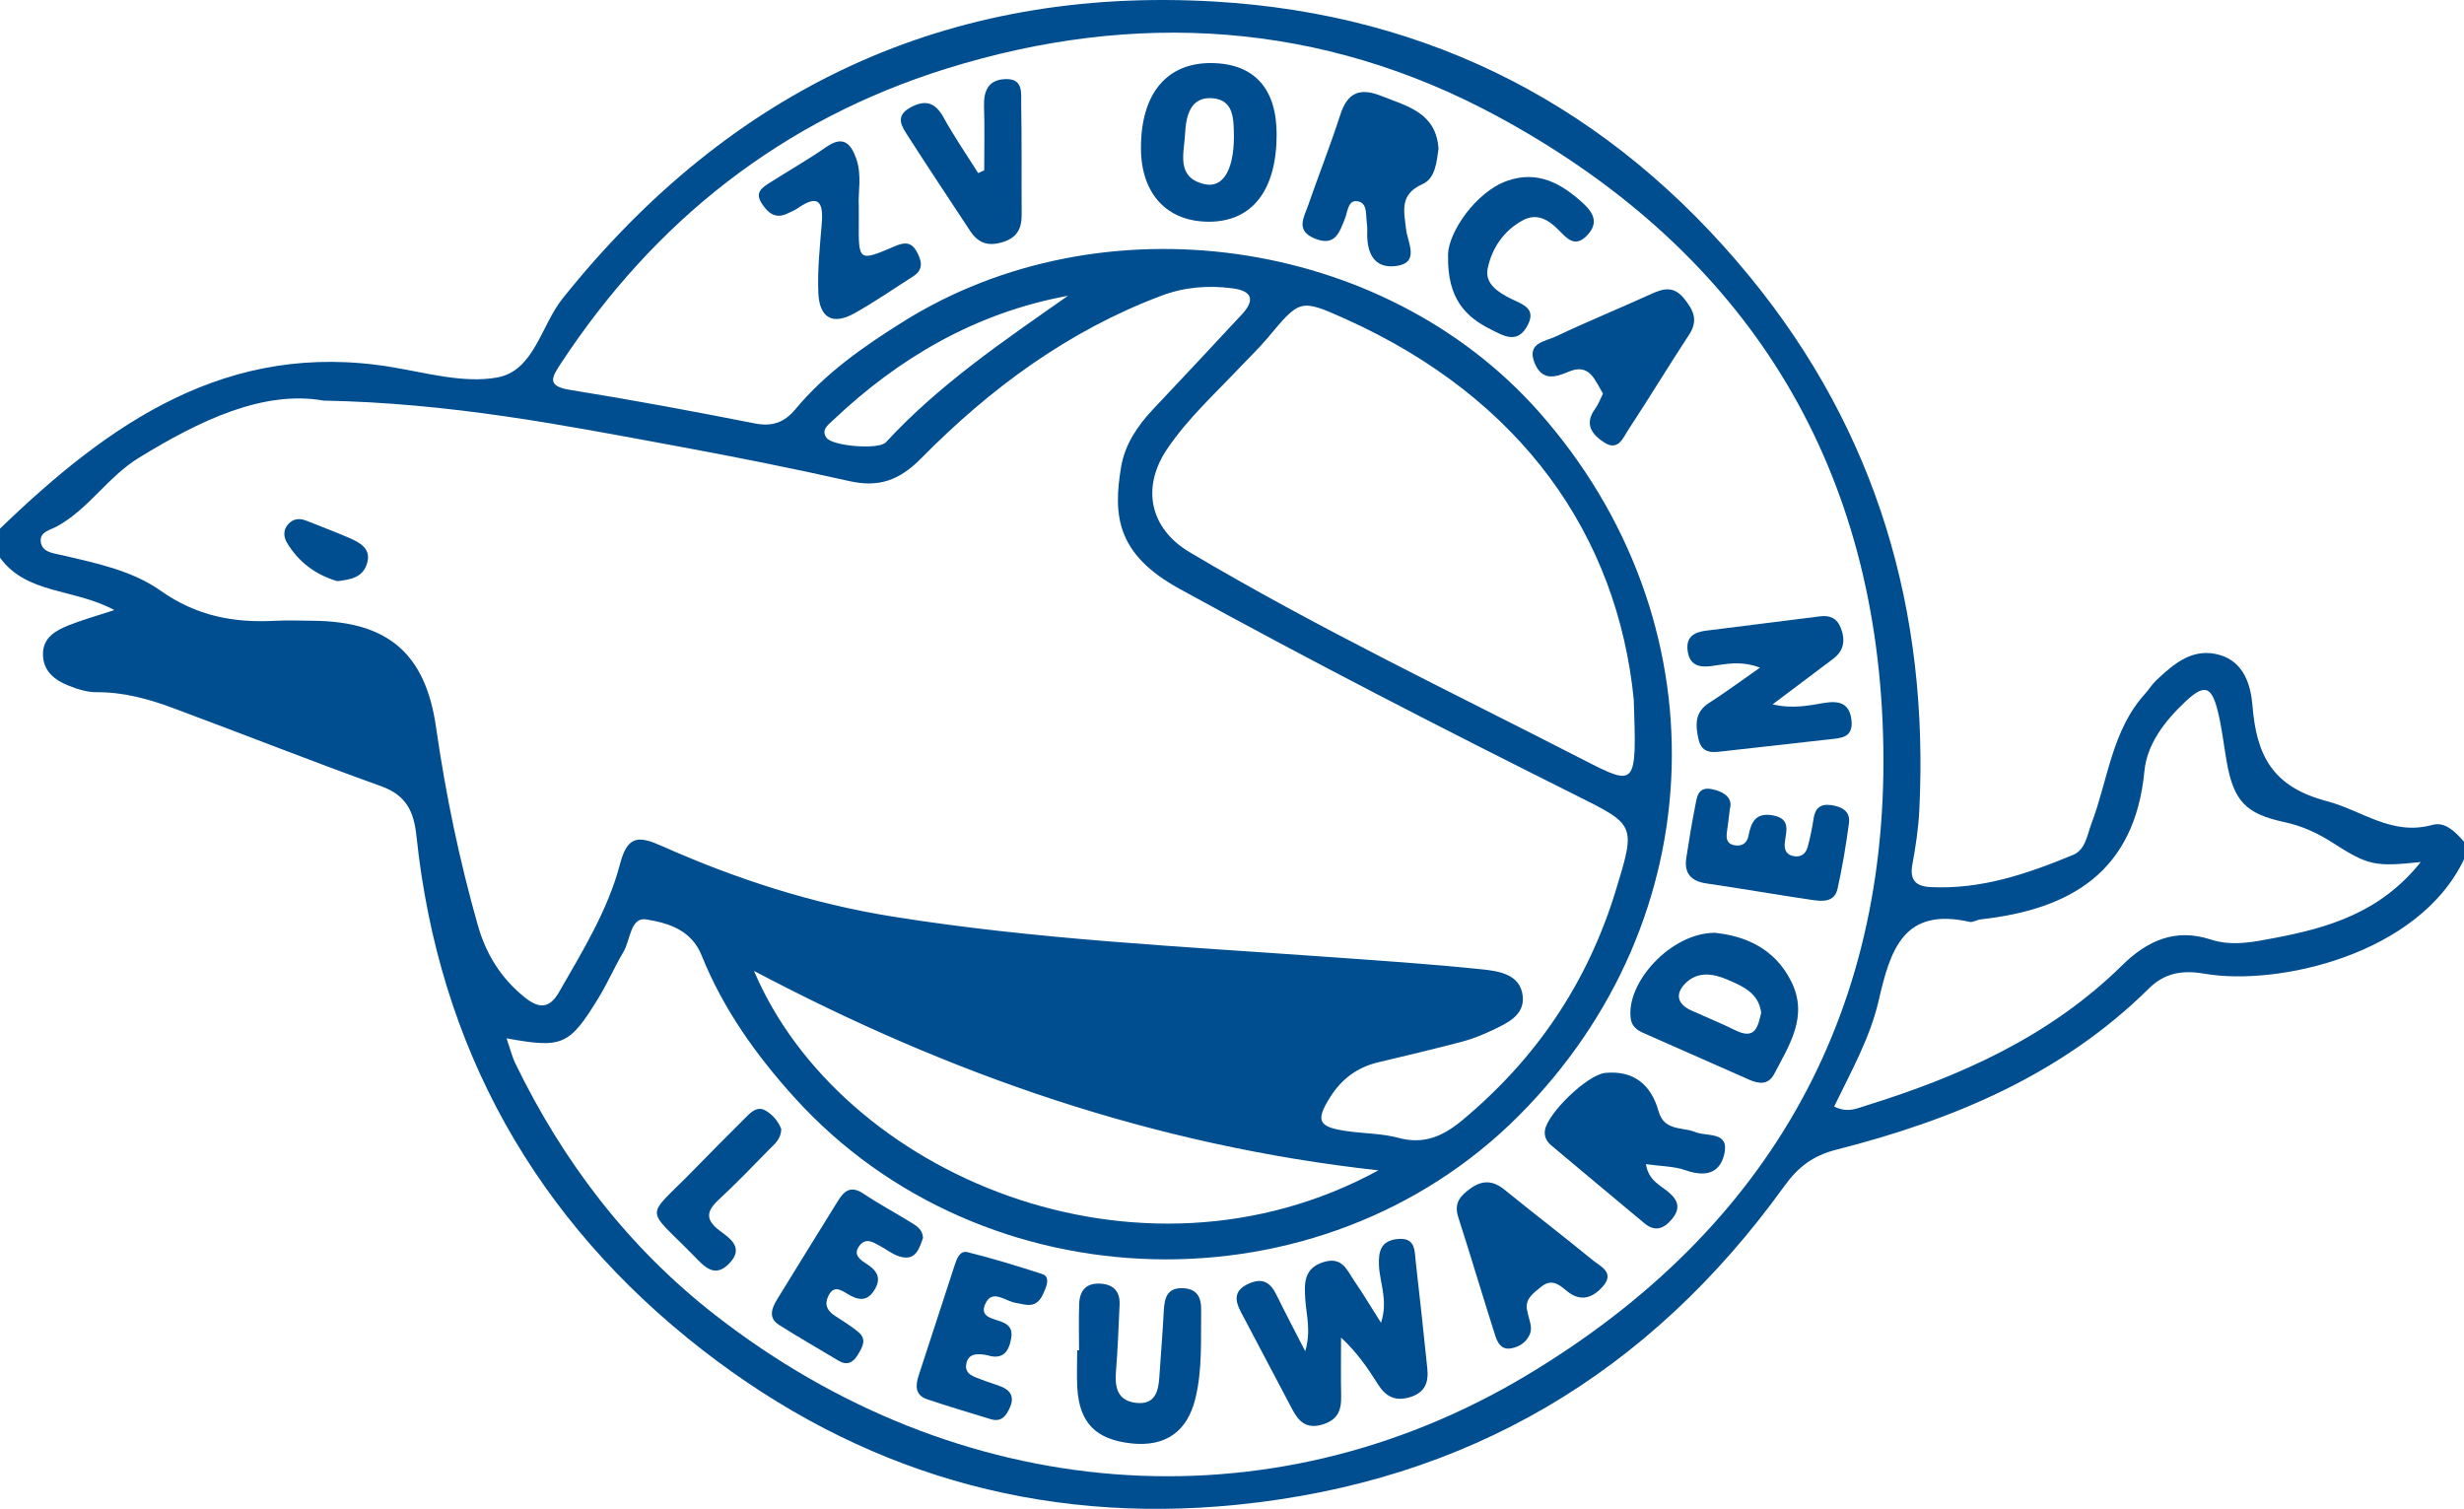 <?xml version="1.0" encoding="UTF-8"?> <svg xmlns="http://www.w3.org/2000/svg" id="uuid-da509db8-d41b-464c-b1d9-ac553a244b2b" viewBox="0 0 425 260.24"><defs><style>.uuid-5e5c8e09-eaee-41ad-874b-65f27a39130f{fill:#004e8f;}</style></defs><path class="uuid-5e5c8e09-eaee-41ad-874b-65f27a39130f" d="m0,91.18c18.84-18.18,39.21-32.56,67.53-27.87,6.06,1,12.48,2.85,18.27,1.79,6.32-1.16,7.51-8.95,11.23-13.6C125.9,15.36,163.42-2.44,209.54.27c37.35,2.19,68.39,18.31,92.27,47.45,21.93,26.76,30.93,57.7,29.24,91.99-.15,3.15-.63,6.3-1.2,9.4-.49,2.66.59,3.76,3.08,3.89,8.72.46,16.74-2.28,24.6-5.53,2.21-.91,2.45-3.41,3.21-5.42,2.87-7.56,3.49-16.05,9.27-22.41.67-.74,1.19-1.62,1.91-2.3,3.09-2.91,6.38-5.74,11.02-4.35,4.16,1.25,5.29,5.25,5.58,8.76.69,8.5,3.39,13.96,12.82,16.43,6.03,1.58,11.2,6.04,18.19,4.1,2.24-.62,4.01,1.23,5.48,2.91v3c-7.84,16.54-32.24,21.93-44.8,19.75-3.87-.67-6.87-.1-9.57,2.56-15.07,14.89-33.84,22.69-53.92,27.8-3.98,1.01-6.57,2.96-8.97,6.3-23.28,32.3-54.61,50.94-94.41,54.94-34.3,3.45-65.23-5.76-92.16-26.69-28.77-22.36-45.51-52.12-49.35-88.66-.45-4.24-1.76-7.03-6.07-8.58-12.06-4.33-23.98-9.06-36-13.52-4.21-1.56-8.54-2.74-13.14-2.7-1.6.01-3.28-.53-4.81-1.14-2.43-.96-4.42-2.54-4.4-5.47.02-2.8,2.16-4.01,4.36-4.9,2.27-.92,4.65-1.57,7.95-2.65-6.89-3.76-15.12-2.68-19.72-9.05v-5Zm55.66-22.11c-10.31-1.75-21.16,3.41-31.74,9.91-5.33,3.27-8.63,8.83-14.13,11.83-1.1.6-2.88.89-2.77,2.51.13,1.87,2.03,2.07,3.4,2.38,6.03,1.39,12.3,2.66,17.31,6.2,6.14,4.34,12.61,5.57,19.77,5.17,2.16-.12,4.33-.02,6.5,0,12.92.11,19.39,5.65,21.21,18.36,1.66,11.55,4.02,22.94,7.21,34.17,1.41,4.96,3.99,9.11,8.02,12.37,2.39,1.94,4.26,2.18,6.01-.89,4.06-7.09,8.41-14.11,10.49-22.04,1.31-5.01,3.24-4.9,7.29-3.09,12.67,5.64,25.86,9.91,39.56,12.11,24.68,3.97,49.65,5.15,74.54,6.94,9.13.65,18.27,1.25,27.37,2.2,2.85.3,6.51.84,6.94,4.55.39,3.35-2.65,4.72-5.23,5.94-1.65.78-3.37,1.48-5.12,1.95-4.83,1.27-9.69,2.43-14.55,3.58-3.61.85-6.32,2.87-8.28,5.97-2.6,4.12-2.11,5.19,2.82,5.9,2.96.43,6.04.39,8.9,1.16,4.37,1.19,7.66-.24,10.95-2.96,12.8-10.61,21.7-23.78,26.56-39.68,3.5-11.43,3.44-11.3-7.06-16.54-22.95-11.46-45.76-23.18-68.25-35.55-10.85-5.97-11.39-12.69-10.01-20.96.65-3.88,2.8-7.08,5.48-9.93,5.14-5.45,10.26-10.92,15.36-16.41,2.31-2.48,1.76-4.05-1.61-4.49-4.2-.56-8.33-.22-12.3,1.28-16.05,6.04-29.53,15.99-41.43,28.06-3.75,3.8-7.31,5.05-12.4,3.9-10.06-2.27-20.19-4.27-30.34-6.14-19.15-3.53-38.27-7.32-60.45-7.74Zm31.71,110.01c.63,1.82.93,3.11,1.49,4.28,8.26,17.04,19.52,31.79,34.49,43.45,41.78,32.55,95.21,37.19,139.94,10.42,42.2-25.26,63.62-63.38,61.42-112.85-2.09-47.08-25.25-82.07-66.53-104.37C227.98,3.71,195.81,1.68,163.21,11.85c-28.21,8.8-50.26,26.17-66.5,50.89-1.52,2.31-2.48,3.85,1.57,4.5,10.67,1.72,21.3,3.7,31.91,5.79,3.03.6,5.12-.18,7-2.44,5.17-6.22,11.7-10.79,18.5-15.05,34.39-21.58,82.87-14.78,109.67,15.41,31.91,35.96,30.48,87.51-3.38,121.47-34.16,34.26-92.39,32.81-124.91-3.08-6.65-7.34-12.34-15.32-16.04-24.53-1.8-4.49-5.85-5.61-9.53-6.23-2.79-.47-2.75,3.57-3.96,5.59-1.53,2.57-2.72,5.35-4.28,7.9-5.05,8.26-6.23,8.78-15.88,7.02Zm194.44-58.33c-2.82-28.37-19.29-52.06-49.78-65.76-7.8-3.51-7.85-3.32-13.35,3.25-1.49,1.78-3.18,3.4-4.78,5.08-4.34,4.59-9.04,8.87-12.59,14.13-4.52,6.7-2.94,13.74,3.88,17.79,22.04,13.09,45.16,24.12,67.94,35.82,9.14,4.69,9.17,4.64,8.67-10.32Zm135.73,27.93c-7.99.86-9.1.58-15.25-3.36-2.54-1.63-5.23-2.87-8.21-3.51-6.73-1.43-8.82-3.65-10.02-10.49-.52-2.95-.83-5.94-1.57-8.83-1.09-4.27-2.35-4.5-5.65-1.38-3.48,3.29-6.52,7.25-6.96,11.87-1.67,17.34-12.66,23.87-28.24,25.59-.66.07-1.35.56-1.93.43-11.51-2.61-13.69,5.03-15.69,13.65-1.48,6.4-4.78,12.25-7.66,18.2,2.29,1.16,3.93.33,5.41-.13,16.37-5.07,31.8-11.96,44.23-24.19,4.41-4.34,9.23-6.47,15.32-4.48,3.68,1.2,7.33.43,10.86-.24,9.34-1.77,18.37-4.35,25.36-13.13Zm-179.79,53.18c-38.8-4.29-73.88-16.53-107.7-34.4,14.88,35.06,66.28,56.98,107.7,34.4Zm-53.53-150.85c-15.8,2.91-29.1,10.61-40.64,21.57-.79.75-1.96,1.56-1.04,2.91.98,1.45,9.02,2.15,10.28.78,9.19-9.97,20.32-17.48,31.4-25.26Z"></path><path class="uuid-5e5c8e09-eaee-41ad-874b-65f27a39130f" d="m58.17,100.24c-3.83-1.15-6.67-3.33-8.64-6.58-.63-1.04-.73-2.24.18-3.25.89-1,1.99-1.06,3.19-.58,2.46,1,4.96,1.91,7.4,2.98,1.88.82,3.79,1.88,2.99,4.42-.78,2.51-3.05,2.74-5.11,3.01Z"></path><path class="uuid-5e5c8e09-eaee-41ad-874b-65f27a39130f" d="m225.12,233.09c1.06-3.53.19-6.26.02-9-.17-2.7-.31-5.35,3.19-6.42,3.25-.99,4.04,1.5,5.3,3.32,1.49,2.15,2.82,4.41,4.57,7.16,1.27-3.84-.21-6.83-.35-9.86-.11-2.46.33-4.31,3.23-4.59,3.15-.3,2.9,2.1,3.12,3.99.71,6.12,1.35,12.24,1.99,18.36.25,2.4-.41,4.17-3.04,4.95-2.53.74-4.15-.14-5.46-2.22-1.76-2.78-3.6-5.5-6.38-8.08,0,3.39-.05,6.78.02,10.17.05,2.44-.65,4.07-3.26,4.84-2.74.81-4.07-.54-5.17-2.62-2.96-5.59-5.9-11.19-8.86-16.79-1.08-2.04-1.24-3.72,1.31-4.88,2.37-1.08,3.75-.27,4.8,1.88,1.51,3.08,3.11,6.12,4.98,9.76Z"></path><path class="uuid-5e5c8e09-eaee-41ad-874b-65f27a39130f" d="m305.73,121.48c3.58.84,6.27.18,8.98-.25,2.37-.38,4.32-.04,4.64,2.99.32,3.05-1.78,3.07-3.81,3.3-5.94.67-11.88,1.35-17.82,2-1.97.21-4.16.77-4.77-2.09-.51-2.36-.67-4.58,1.81-6.17,2.77-1.77,5.41-3.74,8.81-6.11-3.4-1.27-5.95-.58-8.46-.26-2.09.27-3.66-.2-4.01-2.57-.35-2.39,1.02-3.28,3.13-3.54,6.59-.82,13.17-1.67,19.76-2.48,1.65-.2,2.89.34,3.53,2.04.81,2.13.52,3.91-1.35,5.31-3.27,2.46-6.54,4.92-10.44,7.85Z"></path><path class="uuid-5e5c8e09-eaee-41ad-874b-65f27a39130f" d="m283.9,200.8c.46,2.88,2.52,3.63,3.96,4.87,1.72,1.47,1.98,2.88.47,4.66-1.42,1.67-2.92,2.14-4.69.66-5.36-4.45-10.69-8.93-16.03-13.4-.8-.67-1.29-1.49-1.14-2.6.38-2.88,7.3-9.65,10.44-9.94,4.88-.45,7.89,2.04,9.16,6.6.98,3.49,4.09,2.68,6.41,3.63,1.94.79,5.9-.21,4.92,3.83-.83,3.45-3.46,3.86-6.7,2.72-1.97-.69-4.19-.67-6.8-1.04Z"></path><path class="uuid-5e5c8e09-eaee-41ad-874b-65f27a39130f" d="m295.78,160.89c5.01.51,10.27,2.54,13.19,8.41,2.98,5.99-.33,10.92-2.94,15.92-1,1.92-2.62,1.75-4.29,1.02-6.09-2.68-12.17-5.36-18.25-8.06-1.09-.48-2.01-1.11-2.21-2.46-.89-6.2,6.9-14.83,14.5-14.83Zm8,13.78c-.44-3.39-3.15-4.54-5.67-5.64-2.47-1.08-5.21-1.62-7.4.57-1.8,1.81-1.44,3.56.98,4.67,2.55,1.16,5.16,2.21,7.67,3.45,3.46,1.7,3.85-.71,4.42-3.04Z"></path><path class="uuid-5e5c8e09-eaee-41ad-874b-65f27a39130f" d="m248.12,25.66c-.32,2.3-.55,5.11-2.75,6.09-4.03,1.79-3.2,4.65-2.84,7.83.26,2.27,2.49,5.86-1.9,6.32-3.86.41-4.93-2.6-4.8-6.01.02-.5-.01-1-.08-1.49-.2-1.42.16-3.47-1.68-3.7-1.57-.19-1.62,1.82-2.08,2.97-.95,2.4-1.68,4.9-5.2,3.48-3.42-1.38-1.85-3.71-1.13-5.8,1.79-5.18,3.82-10.28,5.5-15.5,1.25-3.89,3.36-4.79,7.13-3.29,4.51,1.79,9.43,2.9,9.83,9.11Z"></path><path class="uuid-5e5c8e09-eaee-41ad-874b-65f27a39130f" d="m220.2,23.19c0,9.56-4.17,14.99-11.56,15.05-7.25.06-11.76-4.7-11.84-12.49-.09-9.51,4.39-14.97,12.22-14.87,7.3.09,11.18,4.37,11.18,12.31Zm-7.37.44c-.05-2.87.1-6.33-3.59-6.68-4.05-.39-4.69,3.26-4.84,6.22-.16,3.23-1.62,7.48,3.4,8.6,3.16.7,5-2.48,5.03-8.14Z"></path><path class="uuid-5e5c8e09-eaee-41ad-874b-65f27a39130f" d="m186.12,232.88c0-2.66-.07-5.32.02-7.97.08-2.37,1.27-3.71,3.81-3.5,2.24.19,3.26,1.46,3.16,3.64-.17,3.81-.31,7.63-.62,11.44-.23,2.82.25,5.13,3.51,5.48,3.21.34,3.81-1.95,3.97-4.49.25-3.81.57-7.62.77-11.43.12-2.22.58-4,3.36-3.86,2.37.12,3.11,1.59,3.08,3.68-.08,5.15.24,10.33-1.01,15.39-1.4,5.7-5.19,8.32-11,7.7-6.15-.66-9-3.54-9.35-9.58-.12-2.15-.02-4.32-.02-6.48h.31Z"></path><path class="uuid-5e5c8e09-eaee-41ad-874b-65f27a39130f" d="m263.43,226.1c.29,1.57,1.01,2.83.38,4.16-.61,1.29-1.73,2.01-3.09,2.29-1.74.36-2.43-.96-2.82-2.2-2.17-6.8-4.19-13.64-6.38-20.43-.78-2.43.36-3.68,2.13-4.95,2.08-1.48,3.88-1.37,5.85.23,5.03,4.08,10.17,8.02,15.18,12.12,1.38,1.13,3.96,2.16,1.72,4.64-1.76,1.95-3.82,2.62-6.12.73-1.3-1.07-2.58-2.21-4.38-.8-1.47,1.16-2.97,2.25-2.48,4.19Z"></path><path class="uuid-5e5c8e09-eaee-41ad-874b-65f27a39130f" d="m276.49,67.89c-1.43-2.37-2.33-5.33-5.97-3.76-2.39,1.03-4.55,1.52-5.8-1.46-1.49-3.57,1.83-3.77,3.65-4.64,5.41-2.57,10.96-4.83,16.42-7.32,2.16-.98,3.9-1.43,5.71.81,1.64,2.04,2.44,3.77.84,6.21-3.56,5.42-6.92,10.99-10.49,16.41-.9,1.36-1.72,3.75-4.16,2.17-2.13-1.39-3.48-3.18-1.55-5.8.57-.78.9-1.74,1.35-2.63Z"></path><path class="uuid-5e5c8e09-eaee-41ad-874b-65f27a39130f" d="m159.2,213.53c-.69,1.93-1.31,4.2-4.35,3.08-1.07-.39-2.01-1.15-3.04-1.7-1.16-.62-2.44-1.52-3.55-.07-1.21,1.56.09,2.43,1.21,3.15,1.77,1.14,2.65,2.42,1.35,4.51-1.34,2.16-2.93,1.71-4.67.65-1.19-.72-2.38-1.48-3.28.38-.72,1.49-.18,2.54,1.09,3.38,1.38.92,2.82,1.77,4.09,2.83,1.56,1.29.66,2.69-.13,3.99-.81,1.33-1.85,1.83-3.32.94-3.41-2.06-6.89-4.03-10.25-6.17-1.9-1.21-1.21-2.91-.31-4.38,3.46-5.68,7-11.31,10.48-16.97,1.11-1.81,2.27-2.7,4.41-1.27,2.62,1.76,5.42,3.24,8.1,4.91.95.6,2.09,1.14,2.17,2.72Z"></path><path class="uuid-5e5c8e09-eaee-41ad-874b-65f27a39130f" d="m148.13,35.41c0,1.44,0,2.1,0,2.76-.06,6.93-.04,6.99,6.19,4.31,1.63-.7,2.83-.81,3.77.87.89,1.59,1.29,3.12-.59,4.32-3.36,2.14-6.64,4.42-10.11,6.36-3.74,2.09-6.06.85-6.24-3.53-.16-3.96.26-7.95.59-11.91.3-3.65-.5-5.22-4.13-2.68-.54.38-1.17.62-1.77.91-2.17,1.04-3.46-.16-4.51-1.83-1.18-1.87.24-2.7,1.52-3.52,3.22-2.05,6.55-3.94,9.68-6.12,2.84-1.97,4.17-.71,5.13,1.93,1.05,2.92.33,5.93.46,8.12Z"></path><path class="uuid-5e5c8e09-eaee-41ad-874b-65f27a39130f" d="m170.22,233.73c-1.56-.29-3.06-.34-3.5,1.28-.54,2.02,1.26,2.42,2.63,2.96,1.08.43,2.21.74,3.29,1.17,1.66.65,2.34,1.78,1.59,3.54-.64,1.48-1.47,2.68-3.37,2.09-3.66-1.12-7.33-2.21-10.95-3.43-2.08-.7-2.03-2.35-1.45-4.11,2.08-6.33,4.14-12.66,6.2-18.99.37-1.15.9-2.6,2.22-2.27,4.34,1.08,8.63,2.39,12.89,3.78,1.2.39.92,1.59.52,2.58-.51,1.25-1.03,2.57-2.59,2.73-.79.08-1.62-.21-2.44-.33-1.81-.25-4.07-2.49-5.29.11-1.2,2.57,1.75,2.57,3.21,3.32,1.57.81,1.42,2.03,1.07,3.41-.59,2.34-2.09,2.79-4.02,2.16Z"></path><path class="uuid-5e5c8e09-eaee-41ad-874b-65f27a39130f" d="m298.37,139.54c-.23,1.82-.33,2.81-.48,3.79-.15,1.04-.19,2.08,1.06,2.41,1.33.35,2.37-.2,2.63-1.56.46-2.39,1.25-4.09,4.23-3.54,3.08.57,2.29,2.65,2.05,4.6-.13,1.07.09,2.05,1.27,2.37,1.34.36,2.32-.22,2.67-1.54.42-1.6.78-3.22,1.01-4.86.27-1.85,1.22-2.61,3.06-2.34,1.85.27,3.33,1.05,3.04,3.15-.51,3.78-1.13,7.55-1.96,11.26-.53,2.4-2.65,2.2-4.47,1.93-6.07-.9-12.11-1.95-18.18-2.84-2.65-.39-3.84-1.77-3.44-4.4.45-2.95.93-5.89,1.51-8.82.31-1.57.41-3.55,2.93-3.03,2.3.47,3.61,1.67,3.07,3.4Z"></path><path class="uuid-5e5c8e09-eaee-41ad-874b-65f27a39130f" d="m169.76,29.37c0-3.65.09-7.3-.03-10.95-.09-2.73.71-4.69,3.72-4.78,3.14-.09,2.65,2.51,2.69,4.34.12,6.33.03,12.66.08,19,.02,2.46-.79,4.04-3.35,4.8-2.5.75-4.19.11-5.55-1.97-3.56-5.43-7.18-10.83-10.68-16.3-1.05-1.64-2.4-3.47.41-4.98,2.57-1.39,4.26-.88,5.7,1.73,1.82,3.3,3.97,6.41,5.97,9.6.35-.17.7-.33,1.05-.5Z"></path><path class="uuid-5e5c8e09-eaee-41ad-874b-65f27a39130f" d="m249.76,43.94c.05-3.83,4.75-10.8,10.15-12.73,5.26-1.88,9.39.4,13.13,3.83,1.78,1.63,2.77,3.4.72,5.55-2.13,2.24-3.52.48-4.94-.94-1.77-1.77-3.74-2.99-6.22-1.62-3.25,1.78-5.25,4.77-5.99,8.23-.58,2.67,1.82,4.16,3.9,5.21,2.16,1.08,4.7,1.71,2.82,4.92-1.74,2.98-4.11,1.45-6.09.48-4.42-2.18-7.65-5.34-7.47-12.91Z"></path><path class="uuid-5e5c8e09-eaee-41ad-874b-65f27a39130f" d="m134.76,194.77c-.06,1.71-1.17,2.56-2.09,3.49-2.8,2.85-5.57,5.75-8.5,8.46-2.11,1.94-2.81,3.46-.07,5.52,1.73,1.3,4.29,2.89,1.76,5.6-2.61,2.79-4.45.52-6.2-1.26-8.45-8.63-8.43-6.18-.21-14.59,3.14-3.22,6.31-6.41,9.5-9.58.84-.83,1.85-1.59,3.1-.86,1.33.77,2.23,1.95,2.72,3.23Z"></path></svg> 